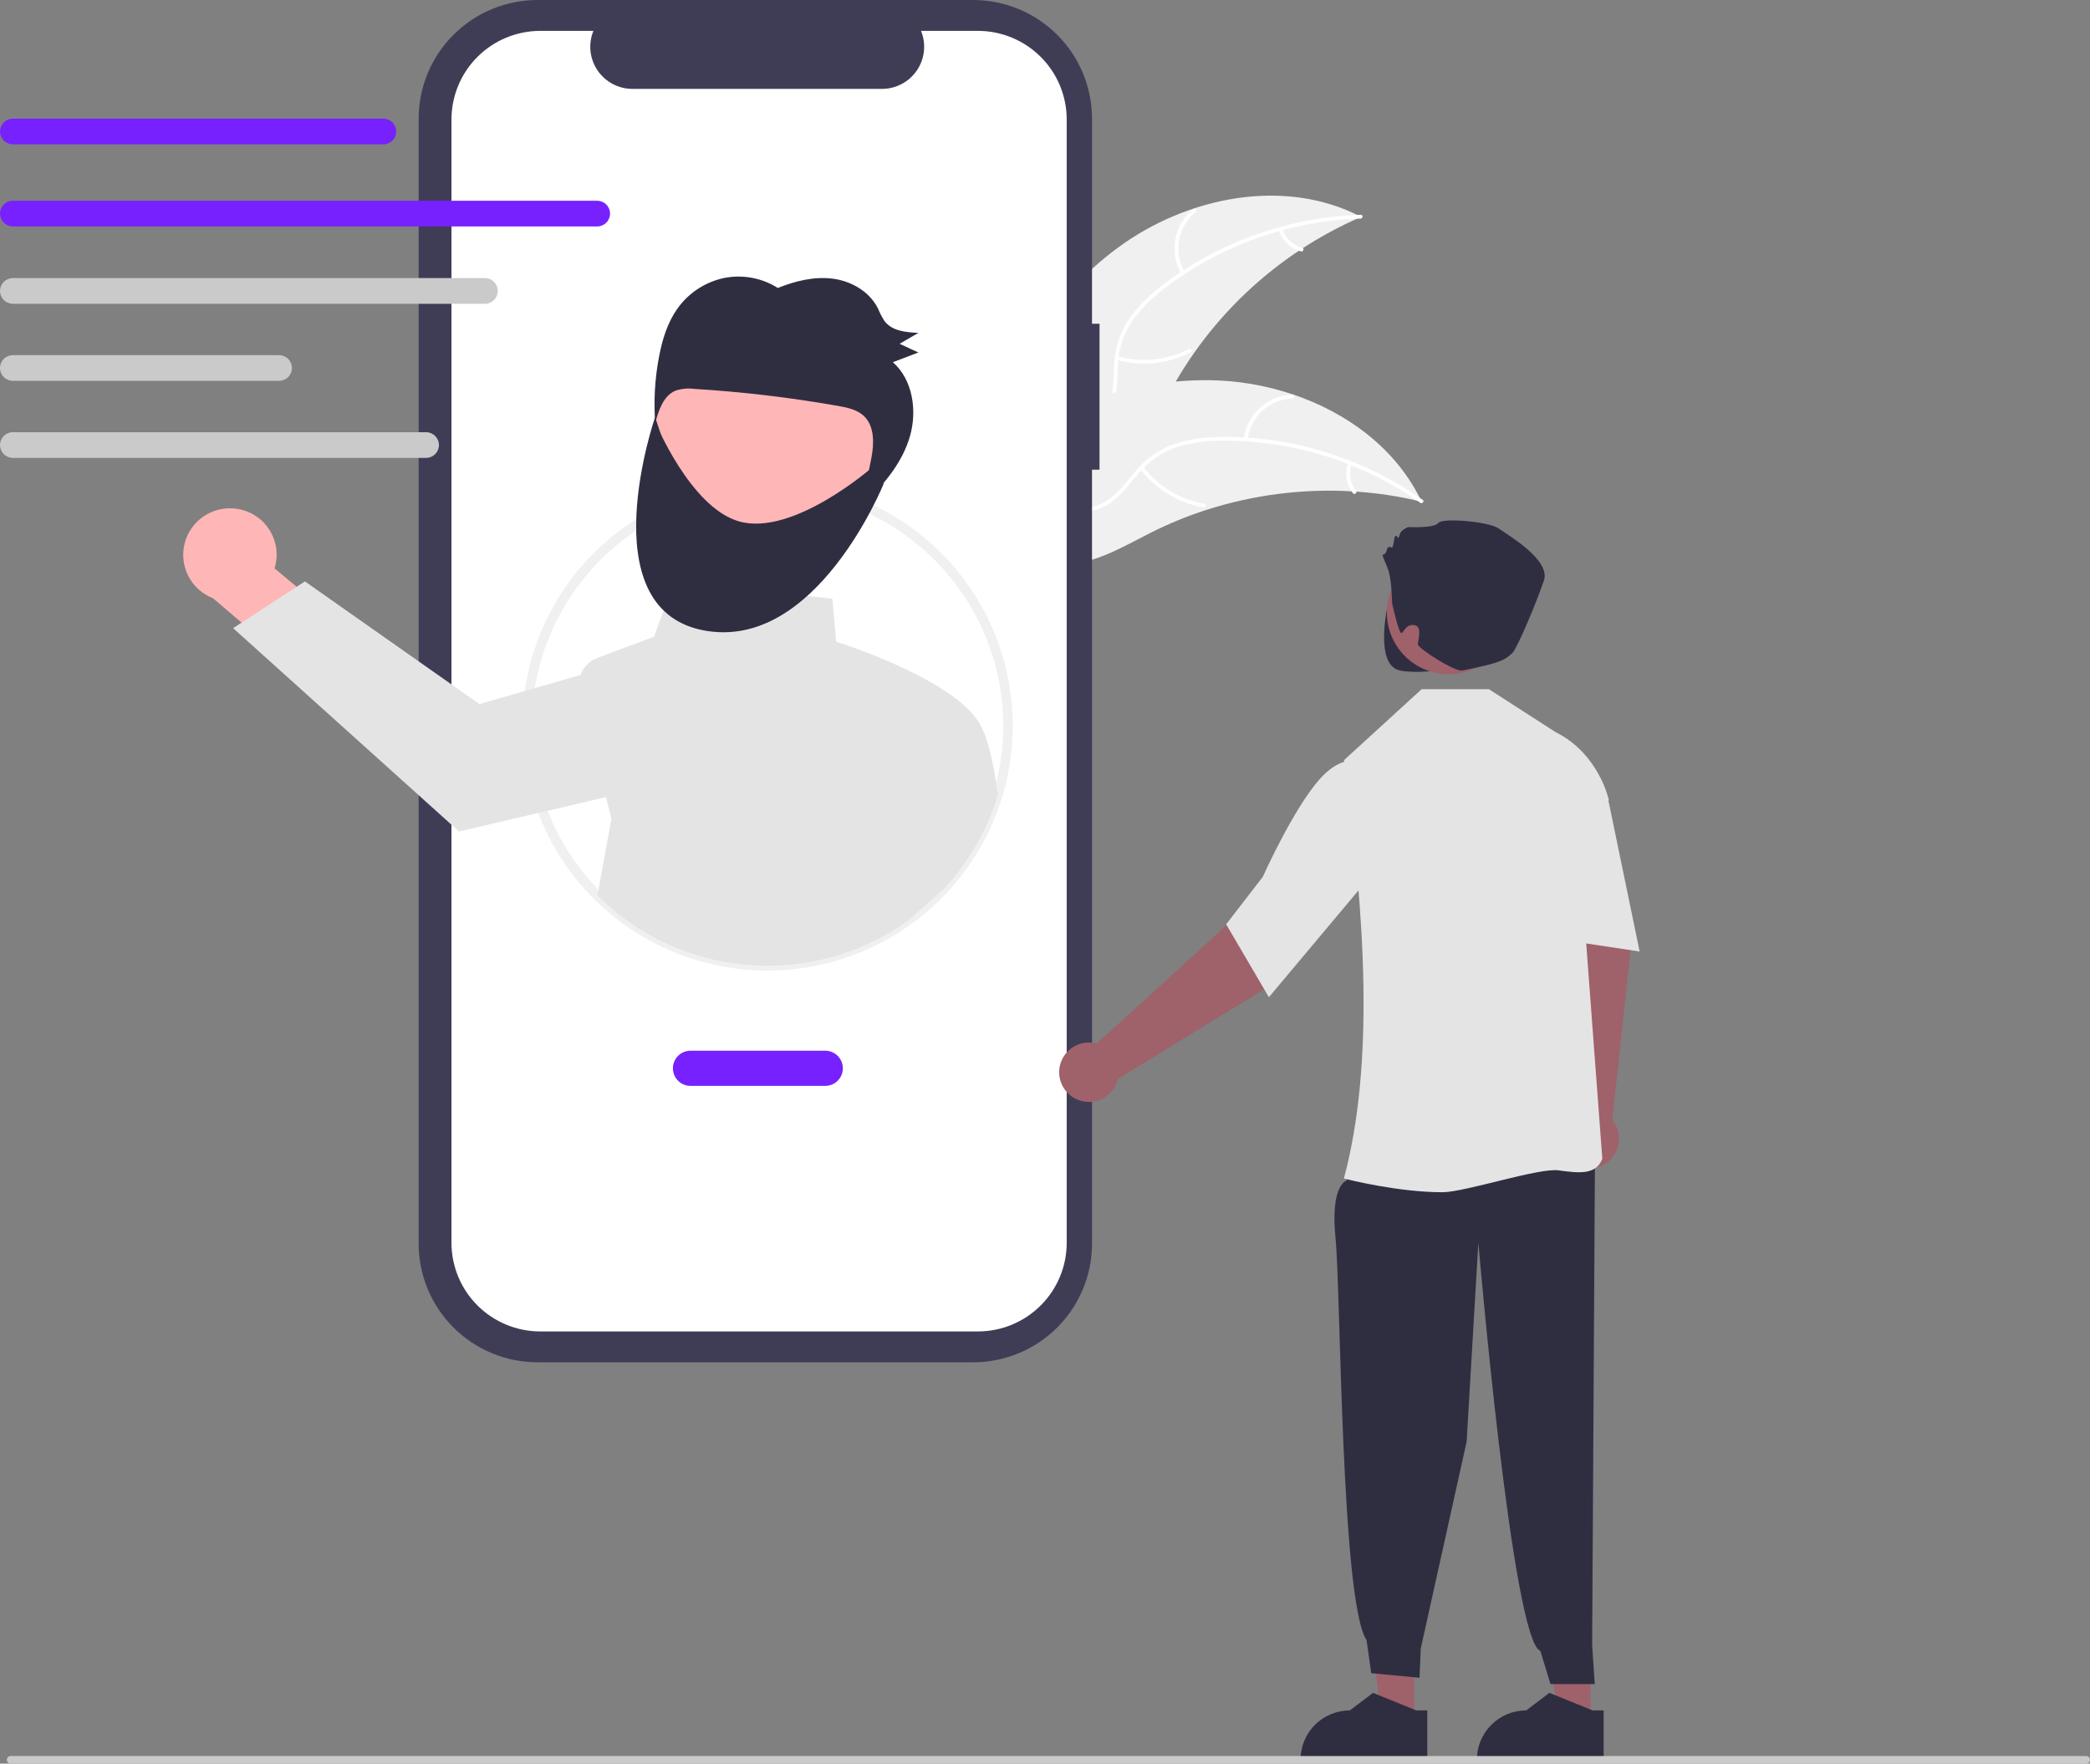 <svg width="461" height="389" viewBox="0 0 461 389" fill="none" xmlns="http://www.w3.org/2000/svg">
<rect x="0" y="0" width="461" height="389" fill="#808080" stroke="none"/>
<g clip-path="url(#clip0_325_481)">
<path d="M246.562 54.639C261.856 43.368 283.387 39.047 300.234 47.84C281.268 56.055 265.826 70.699 256.64 89.18C253.124 96.32 249.957 104.626 242.701 107.926C238.187 109.98 232.858 109.583 228.183 107.925C223.508 106.267 219.349 103.45 215.249 100.663L214.019 100.516C221.317 83 231.269 65.909 246.562 54.639Z" fill="#F0F0F0"/>
<path d="M300.099 48.214C284.368 48.706 269.193 54.13 256.729 63.715C254.009 65.732 251.625 68.163 249.663 70.92C247.84 73.667 246.787 76.851 246.614 80.141C246.391 83.206 246.519 86.366 245.553 89.324C245.037 90.83 244.206 92.21 243.117 93.374C242.028 94.538 240.705 95.459 239.234 96.077C235.609 97.712 231.611 97.949 227.694 98.046C223.344 98.153 218.825 98.196 214.869 100.24C214.39 100.487 214.033 99.731 214.512 99.484C221.394 95.929 229.436 98.248 236.669 96.132C240.044 95.145 243.142 93.137 244.497 89.778C245.682 86.84 245.553 83.581 245.752 80.476C245.873 77.263 246.781 74.13 248.396 71.348C250.21 68.501 252.497 65.982 255.158 63.9C261.075 59.117 267.708 55.291 274.815 52.564C282.909 49.407 291.485 47.654 300.172 47.381C300.71 47.365 300.633 48.198 300.099 48.214V48.214Z" fill="white"/>
<path d="M260.561 60.393C259.232 58.089 258.769 55.388 259.252 52.774C259.736 50.159 261.135 47.802 263.2 46.122C263.619 45.783 264.166 46.417 263.746 46.756C261.82 48.317 260.517 50.513 260.072 52.948C259.627 55.384 260.069 57.898 261.318 60.036C261.589 60.502 260.83 60.856 260.561 60.393V60.393Z" fill="white"/>
<path d="M246.522 78.572C251.768 80.035 257.374 79.472 262.223 76.994C262.703 76.748 263.06 77.505 262.58 77.75C257.53 80.319 251.695 80.894 246.239 79.359C245.72 79.213 246.005 78.427 246.522 78.572Z" fill="white"/>
<path d="M282.87 50.514C283.197 51.513 283.768 52.415 284.532 53.139C285.295 53.863 286.227 54.386 287.243 54.662C287.764 54.802 287.478 55.588 286.96 55.449C285.839 55.139 284.811 54.56 283.965 53.762C283.12 52.964 282.484 51.971 282.112 50.871C282.068 50.771 282.064 50.657 282.102 50.554C282.139 50.45 282.214 50.365 282.312 50.315C282.412 50.268 282.528 50.263 282.632 50.3C282.736 50.338 282.822 50.415 282.87 50.514H282.87Z" fill="white"/>
<path d="M313.592 110.667C313.264 110.589 312.936 110.511 312.602 110.437C308.185 109.409 303.692 108.741 299.166 108.439C298.817 108.41 298.462 108.386 298.112 108.368C287.201 107.756 276.272 109.171 265.879 112.541C261.744 113.885 257.718 115.541 253.836 117.495C248.474 120.194 242.876 123.546 237.103 124.297C236.502 124.383 235.896 124.431 235.289 124.441L213.934 102.024C213.911 101.949 213.882 101.878 213.859 101.802L212.966 100.946C213.159 100.832 213.362 100.717 213.555 100.602C213.667 100.535 213.783 100.473 213.895 100.406C213.971 100.363 214.047 100.32 214.113 100.277C214.139 100.262 214.164 100.248 214.184 100.239C214.25 100.195 214.316 100.162 214.377 100.124C215.509 99.479 216.648 98.841 217.793 98.209C217.798 98.204 217.798 98.204 217.808 98.204C226.545 93.415 235.759 89.312 245.305 86.734C245.592 86.657 245.884 86.574 246.181 86.507C250.491 85.369 254.886 84.584 259.323 84.161C261.754 83.936 264.194 83.835 266.635 83.857C272.942 83.926 279.198 84.984 285.175 86.993C297.089 90.998 307.587 98.761 313.173 109.818C313.316 110.101 313.454 110.379 313.592 110.667Z" fill="#F0F0F0"/>
<path d="M313.259 110.887C300.402 101.831 285.013 97.047 269.276 97.214C265.887 97.19 262.516 97.699 259.287 98.722C256.173 99.82 253.411 101.73 251.287 104.253C249.26 106.566 247.454 109.167 244.898 110.948C243.577 111.84 242.081 112.444 240.509 112.719C238.937 112.994 237.324 112.934 235.777 112.544C231.896 111.672 228.561 109.46 225.375 107.185C221.837 104.658 218.202 101.978 213.811 101.233C213.279 101.143 213.45 100.325 213.982 100.415C221.622 101.71 226.644 108.393 233.696 111.048C236.986 112.287 240.671 112.544 243.781 110.676C246.5 109.042 248.364 106.362 250.396 104.002C252.432 101.511 255.048 99.554 258.016 98.303C261.183 97.119 264.529 96.481 267.91 96.418C275.521 96.152 283.126 97.082 290.446 99.174C298.815 101.514 306.72 105.266 313.82 110.266C314.26 110.576 313.695 111.195 313.259 110.887L313.259 110.887Z" fill="white"/>
<path d="M274.34 96.863C274.67 94.225 275.93 91.79 277.893 89.993C279.857 88.196 282.397 87.154 285.06 87.053C285.599 87.034 285.653 87.868 285.113 87.887C282.634 87.977 280.268 88.948 278.443 90.625C276.617 92.302 275.453 94.575 275.16 97.033C275.096 97.567 274.276 97.394 274.34 96.863H274.34Z" fill="white"/>
<path d="M252.16 102.946C255.466 107.265 260.282 110.182 265.648 111.116C266.18 111.208 266.009 112.026 265.478 111.934C259.895 110.952 254.89 107.906 251.459 103.404C251.133 102.975 251.835 102.519 252.16 102.946V102.946Z" fill="white"/>
<path d="M298.114 102.375C297.773 103.369 297.685 104.432 297.858 105.468C298.03 106.505 298.458 107.482 299.103 108.313C299.435 108.738 298.732 109.194 298.402 108.772C297.694 107.851 297.223 106.77 297.03 105.626C296.836 104.481 296.927 103.306 297.294 102.205C297.32 102.098 297.385 102.005 297.477 101.945C297.569 101.885 297.681 101.862 297.789 101.881C297.898 101.904 297.993 101.968 298.054 102.061C298.115 102.154 298.136 102.266 298.114 102.375V102.375Z" fill="white"/>
<path d="M242.527 71.406H240.872V26.177C240.872 22.74 240.193 19.336 238.875 16.16C237.556 12.984 235.623 10.098 233.187 7.667C230.75 5.236 227.858 3.308 224.674 1.993C221.491 0.677 218.079 1.85325e-06 214.633 0H118.583C115.137 -7.41272e-06 111.725 0.677 108.542 1.993C105.358 3.308 102.466 5.236 100.029 7.667C97.593 10.098 95.66 12.984 94.341 16.16C93.022 19.336 92.344 22.74 92.344 26.177V274.307C92.344 281.25 95.108 287.908 100.029 292.817C104.95 297.726 111.624 300.484 118.583 300.484H214.633C221.592 300.484 228.266 297.726 233.187 292.817C238.108 287.908 240.872 281.25 240.872 274.307V103.601H242.527V71.406Z" fill="#3F3D56"/>
<path d="M215.692 6.81H203.154C203.731 8.221 203.951 9.751 203.795 11.266C203.639 12.781 203.112 14.235 202.261 15.499C201.409 16.763 200.259 17.799 198.912 18.515C197.564 19.231 196.061 19.606 194.535 19.606H139.509C137.982 19.606 136.479 19.231 135.132 18.515C133.784 17.799 132.634 16.763 131.783 15.499C130.931 14.235 130.404 12.781 130.248 11.266C130.093 9.751 130.313 8.221 130.889 6.81H119.179C113.982 6.81 108.998 8.87 105.323 12.536C101.648 16.202 99.584 21.175 99.584 26.359V274.125C99.584 276.692 100.091 279.234 101.076 281.606C102.06 283.978 103.504 286.133 105.323 287.948C107.143 289.763 109.303 291.203 111.68 292.186C114.058 293.168 116.606 293.674 119.179 293.674H215.692C218.265 293.674 220.813 293.168 223.19 292.186C225.568 291.203 227.728 289.763 229.548 287.948C231.367 286.133 232.811 283.978 233.795 281.606C234.78 279.234 235.287 276.692 235.287 274.125V26.359C235.287 21.175 233.222 16.202 229.548 12.536C225.873 8.87 220.889 6.81 215.692 6.81Z" fill="white"/>
<path d="M169.29 214.082C162.183 214.089 155.144 212.697 148.577 209.987C142.009 207.276 136.042 203.301 131.017 198.287C125.991 193.273 122.006 187.32 119.29 180.769C116.573 174.217 115.178 167.195 115.185 160.104C115.175 150.148 117.929 140.384 123.142 131.894C128.355 123.404 135.823 116.521 144.719 112.007C151.166 108.734 158.206 106.782 165.422 106.265C172.638 105.749 179.884 106.678 186.734 108.999C198.866 113.123 209.137 121.41 215.717 132.383C222.297 143.356 224.759 156.303 222.665 168.918C220.571 181.533 214.056 192.997 204.282 201.268C194.507 209.539 182.107 214.08 169.29 214.082L169.29 214.082ZM169.29 108.243C161.082 108.219 152.987 110.156 145.683 113.892C139.299 117.137 133.656 121.664 129.108 127.188C124.561 132.713 121.207 139.115 119.258 145.994C117.309 152.873 116.806 160.079 117.781 167.161C118.756 174.243 121.188 181.048 124.925 187.147C128.661 193.247 133.621 198.51 139.493 202.606C145.366 206.702 152.023 209.543 159.048 210.95C166.073 212.358 173.314 212.301 180.316 210.783C187.318 209.266 193.93 206.321 199.737 202.133C202.545 200.112 205.141 197.814 207.486 195.274C214.346 187.869 218.893 178.63 220.569 168.687C222.246 158.744 220.98 148.529 216.926 139.292C212.873 130.056 206.207 122.2 197.747 116.685C189.286 111.17 179.396 108.237 169.29 108.243Z" fill="#F0F0F0"/>
<path d="M52.052 112.201C53.537 112.387 54.963 112.895 56.23 113.69C57.497 114.485 58.574 115.548 59.384 116.803C60.195 118.058 60.72 119.476 60.922 120.955C61.124 122.435 60.999 123.94 60.555 125.366L78.531 140.305L72.096 153.418L47.007 131.966C44.655 131.063 42.717 129.33 41.56 127.097C40.404 124.863 40.108 122.284 40.73 119.848C41.352 117.412 42.847 115.287 44.934 113.878C47.021 112.469 49.553 111.872 52.052 112.201L52.052 112.201Z" fill="#FFB6B6"/>
<path d="M219.944 174.498C219.583 170.632 218.093 163.681 216.828 161.111C212.94 150.959 187.82 142.616 184.447 141.54L183.591 132.05L148.688 128.303L144.26 140.439L131.742 145.125C130.892 145.441 130.123 145.941 129.489 146.588C128.856 147.236 128.374 148.016 128.078 148.871L116.847 152.11L105.764 155.306L67.261 128.24L65.443 129.425L53.293 137.335L51.418 138.555L101.245 183.403L119.754 179.071L133.673 175.804L134.861 180.616L131.784 197.522C140.697 206.417 152.495 211.853 165.063 212.855C177.63 213.858 190.144 210.36 200.36 202.99L208.267 195.991C213.778 190.046 217.846 182.917 220.156 175.155L219.944 174.498Z" fill="#E4E4E4"/>
<path d="M177.106 120.542C190.281 116.19 197.426 102.006 193.064 88.861C188.701 75.716 174.484 68.588 161.308 72.94C148.132 77.292 140.987 91.477 145.35 104.621C149.712 117.766 163.93 124.894 177.106 120.542Z" fill="#FFB6B6"/>
<path d="M149.357 68.159C151.8 64.678 155.466 62.242 159.627 61.334C163.741 60.49 168.023 61.273 171.569 63.52C175.425 61.97 179.583 60.942 183.667 61.464C187.752 61.987 191.755 64.263 193.645 68.013C194.043 68.985 194.525 69.919 195.087 70.806C196.752 73.023 199.847 73.31 202.58 73.417C201.198 74.221 199.816 75.025 198.434 75.829C199.811 76.469 201.188 77.109 202.566 77.749C200.691 78.463 198.817 79.177 196.943 79.891C201.305 83.717 202.361 90.526 200.708 96.234C199.145 101.639 195.559 106.189 191.555 110.084C190.774 107.178 191.633 104.027 192.205 101.018C192.809 97.838 192.906 94.12 190.675 91.876C189.17 90.361 186.961 89.904 184.879 89.537C174.377 87.684 163.778 86.428 153.133 85.776C151.708 85.58 150.257 85.727 148.902 86.207C146.311 87.356 145.27 90.509 144.52 93.306C144.16 88.397 144.447 83.463 145.374 78.629C146.084 74.929 147.203 71.225 149.357 68.159Z" fill="#2F2E41"/>
<path d="M182.021 239.513H152.316C151.284 239.513 150.295 239.104 149.565 238.377C148.836 237.649 148.426 236.662 148.426 235.633C148.426 234.603 148.836 233.616 149.565 232.888C150.295 232.161 151.284 231.752 152.316 231.752H182.021C183.052 231.752 184.042 232.161 184.771 232.888C185.501 233.616 185.91 234.603 185.91 235.633C185.91 236.662 185.501 237.649 184.771 238.377C184.042 239.104 183.052 239.513 182.021 239.513Z" fill="#7721FF"/>
<path d="M84.547 31.84H2.842C2.089 31.839 1.367 31.54 0.835 31.008C0.303 30.476 0.004 29.756 0.004 29.005C0.004 28.254 0.303 27.533 0.835 27.002C1.367 26.47 2.089 26.171 2.842 26.17H84.547C85.301 26.17 86.024 26.468 86.557 27C87.09 27.532 87.389 28.253 87.389 29.005C87.389 29.757 87.09 30.478 86.557 31.01C86.024 31.541 85.301 31.84 84.547 31.84Z" fill="#7721FF"/>
<path d="M131.722 49.948H2.842C2.088 49.948 1.365 49.649 0.832 49.117C0.299 48.586 0 47.865 0 47.113C0 46.361 0.299 45.64 0.832 45.108C1.365 44.576 2.088 44.278 2.842 44.278H131.722C132.475 44.278 133.198 44.576 133.731 45.108C134.264 45.64 134.563 46.361 134.563 47.113C134.563 47.865 134.264 48.586 133.731 49.117C133.198 49.649 132.475 49.948 131.722 49.948Z" fill="#7721FF"/>
<path d="M106.955 67.007H2.842C2.088 67.007 1.365 66.708 0.832 66.177C0.299 65.645 0 64.924 0 64.172C0 63.42 0.299 62.699 0.832 62.167C1.365 61.636 2.088 61.337 2.842 61.337H106.955C107.709 61.337 108.431 61.636 108.964 62.167C109.497 62.699 109.797 63.42 109.797 64.172C109.797 64.924 109.497 65.645 108.964 66.177C108.431 66.708 107.709 67.007 106.955 67.007Z" fill="#CACACA"/>
<path d="M306.5 134C306.5 134 304.193 144.506 307.882 147C309.571 148.142 316 147.5 316 147.5" stroke="#2F2E41"/>
<path d="M61.55 84.003H2.842C2.088 84.003 1.365 83.705 0.832 83.173C0.299 82.641 0 81.92 0 81.168C0 80.417 0.299 79.695 0.832 79.164C1.365 78.632 2.088 78.334 2.842 78.334H61.55C62.304 78.334 63.027 78.632 63.56 79.164C64.093 79.695 64.392 80.417 64.392 81.168C64.392 81.92 64.093 82.641 63.56 83.173C63.027 83.705 62.304 84.003 61.55 84.003Z" fill="#CACACA"/>
<path d="M93.982 100.999H2.842C2.089 100.997 1.367 100.698 0.835 100.167C0.303 99.635 0.004 98.915 0.004 98.164C0.004 97.413 0.303 96.692 0.835 96.161C1.367 95.629 2.089 95.33 2.842 95.329H93.982C94.735 95.33 95.457 95.629 95.989 96.161C96.521 96.692 96.82 97.413 96.82 98.164C96.82 98.915 96.521 99.635 95.989 100.167C95.457 100.698 94.735 100.997 93.982 100.999Z" fill="#CACACA"/>
<path d="M350.843 378.357L343.52 378.357L340.036 350.177L350.844 350.177L350.843 378.357Z" fill="#9F616A"/>
<path d="M306 138H315V148C315 148 309.212 148.783 307 146.5C304.674 144.1 306 138 306 138Z" fill="#2F2E41"/>
<path d="M353.724 388.468L325.765 388.467V388.114C325.766 385.235 326.912 382.474 328.953 380.438C330.994 378.402 333.762 377.258 336.648 377.258H336.648L341.755 373.392L351.284 377.258L353.724 377.258L353.724 388.468Z" fill="#2F2E41"/>
<path d="M346.576 245.917L343.346 206.631L340.809 191.885L355.014 188.755L359.728 208.943L355.621 247.008C356.45 248.02 356.956 249.257 357.074 250.559C357.193 251.861 356.918 253.168 356.286 254.313C355.654 255.459 354.694 256.389 353.528 256.985C352.362 257.582 351.043 257.816 349.743 257.66C348.442 257.503 347.218 256.962 346.227 256.105C345.237 255.249 344.526 254.117 344.186 252.855C343.845 251.593 343.891 250.258 344.317 249.021C344.743 247.785 345.529 246.704 346.576 245.917H346.576Z" fill="#9F616A"/>
<path d="M311.943 378.357L304.62 378.357L301.136 350.177L311.945 350.177L311.943 378.357Z" fill="#9F616A"/>
<path d="M300.224 254.823L296.977 260.426C296.977 260.426 293.41 261.398 294.576 272.999C295.742 284.599 295.792 353.33 301.435 361.787L302.456 369.05L313.112 370.066L313.381 363.622L323.5 318L326.087 274.093C326.087 274.093 333.57 361.982 339.761 364.132L341.997 371.455L351.762 371.459L351.186 362.83L351.816 253.915L300.224 254.823Z" fill="#2F2E41"/>
<path d="M296.654 259.999L296.43 259.941C303.131 234.938 301.198 202.56 296.467 167.793L296.467 167.649L313.571 152.02H328.423L343.147 161.5C352.665 166.247 354.829 176.302 354.849 176.404L354.864 176.475L349.032 196.785L353.425 255.521L353.43 255.589L353.405 255.652C351.983 259.249 348.173 258.737 343.761 258.143C339.357 257.551 323.126 262.968 318.149 262.968C308.424 262.968 297.349 260.177 296.654 259.999Z" fill="#E4E4E4"/>
<path d="M340.063 169.416L346.444 166.647L354.85 176.929L361.664 209.879L338.325 206.351L340.063 169.416Z" fill="#E4E4E4"/>
<path d="M241.925 230.175L271.093 203.584L281.23 192.558L292.405 201.852L279.285 217.925L246.596 237.979C246.3 239.253 245.629 240.409 244.67 241.299C243.71 242.189 242.506 242.773 241.211 242.975C239.917 243.177 238.591 242.989 237.405 242.433C236.219 241.878 235.226 240.982 234.554 239.86C233.882 238.737 233.562 237.44 233.635 236.135C233.708 234.83 234.17 233.576 234.962 232.535C235.755 231.494 236.841 230.713 238.082 230.292C239.322 229.872 240.66 229.831 241.925 230.175L241.925 230.175Z" fill="#9F616A"/>
<path d="M270.458 203.874L278.536 193.407C278.603 193.257 285.306 178.315 291.115 171.823C297.075 165.162 301.767 168.568 301.813 168.605L301.93 168.693L302.254 193.287L279.885 219.953L270.458 203.874Z" fill="#E4E4E4"/>
<path d="M332.963 137.298C334.168 129.894 329.127 122.917 321.705 121.715C314.282 120.513 307.289 125.542 306.084 132.947C304.88 140.352 309.92 147.329 317.343 148.53C324.765 149.732 331.759 144.703 332.963 137.298Z" fill="#9F616A"/>
<path d="M307.076 133.106C307.076 133.106 306.967 128.331 306.362 126.218C305.757 124.105 304.547 122.294 305.152 122.294C305.757 122.294 306.06 120.785 306.06 120.785C306.06 120.785 306.665 120.483 306.967 120.785C307.27 121.087 307.572 118.672 307.572 118.672C307.572 118.672 307.875 117.766 308.178 118.37C308.48 118.974 308.48 118.672 308.783 117.766C309.085 116.861 310.598 116.257 310.598 116.257C310.598 116.257 316.347 116.559 317.255 115.352C318.162 114.144 328.449 115.05 330.567 116.559C332.685 118.068 342.065 123.501 340.552 128.029C339.039 132.557 334.684 142.982 333.593 144.027C331.867 145.68 330.672 146.276 322.507 147.897C320.909 148.214 312.752 143.01 312.752 142.104C312.752 141.199 313.736 138.327 312.155 137.933C309.766 137.337 309.497 140.351 308.892 139.445C308.287 138.54 307.076 133.106 307.076 133.106Z" fill="#2F2E41"/>
<path d="M314.825 388.468L286.866 388.467V388.114C286.866 385.235 288.013 382.474 290.054 380.438C292.095 378.402 294.862 377.258 297.748 377.258H297.749L302.856 373.392L312.385 377.258L314.825 377.258L314.825 388.468Z" fill="#2F2E41"/>
<path d="M460.158 389H2.354C2.13 389 1.916 388.911 1.758 388.754C1.6 388.596 1.512 388.383 1.512 388.16C1.512 387.937 1.6 387.723 1.758 387.566C1.916 387.408 2.13 387.32 2.354 387.32H460.158C460.381 387.32 460.596 387.408 460.753 387.566C460.911 387.723 461 387.937 461 388.16C461 388.383 460.911 388.596 460.753 388.754C460.596 388.911 460.381 389 460.158 389Z" fill="#CACACA"/>
<path d="M161.5 122C139.5 117 144.5 93 144.5 93C144.5 93 152.211 111.899 163 115C174.953 118.436 192.5 103 192.5 103L191.5 110C191.5 110 183.5 127 161.5 122Z" fill="#2F2E41"/>
<path d="M155 139C130 134 144.5 92 144.5 92L148 102.5L154 111L161.5 117H178L195 106.5C195 106.5 180 144 155 139Z" fill="#2F2E41"/>
</g>
<defs>
<clipPath id="clip0_325_481">
<rect width="461" height="389" fill="white"/>
</clipPath>
</defs>
</svg>
